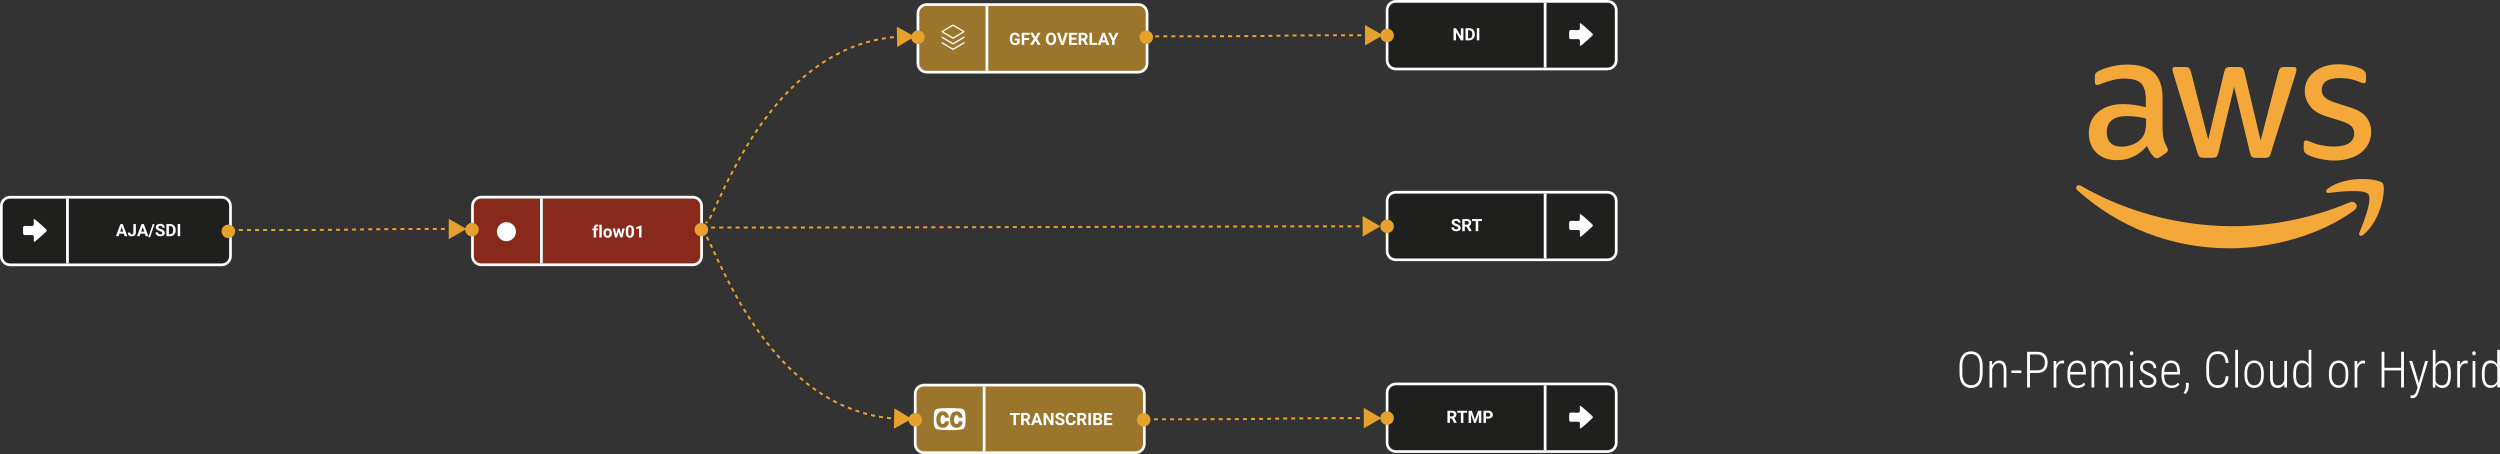 <?xml version="1.0" encoding="UTF-8"?>
<svg xmlns="http://www.w3.org/2000/svg" id="Layer_2" viewBox="0 0 498.64 90.56">
  <rect x="0" y="0" width="498.64" height="90.56" fill="#333333" stroke="none"/>
  <defs>
    <style>.cls-1,.cls-2{fill:#fff;}.cls-1,.cls-3{fill-rule:evenodd;}.cls-4,.cls-3{fill:#f4a839;}.cls-5{fill:#872a1c;}.cls-6{fill:#e5a12c;}.cls-7{fill:#1f1f1e;}.cls-8{fill:#9c752c;}.cls-9{fill:#fbfeff;}</style>
  </defs>
  <g id="Layer_1-2">
    <rect class="cls-5" x="94.23" y="39.33" width="45.7" height="13.48" rx="1.74" ry="1.74"></rect>
    <path class="cls-2" d="M138.2,53.08h-42.22c-1.11,0-2.01-.9-2.01-2.01v-10c0-1.11.9-2.01,2.01-2.01h42.22c1.11,0,2.01.9,2.01,2.01v10c0,1.11-.9,2.01-2.01,2.01ZM95.97,39.6c-.81,0-1.47.66-1.47,1.47v10c0,.81.66,1.47,1.47,1.47h42.22c.81,0,1.47-.66,1.47-1.47v-10c0-.81-.66-1.47-1.47-1.47h-42.22Z"></path>
    <rect class="cls-2" x="107.71" y="39.6" width=".55" height="12.94"></rect>
    <path class="cls-2" d="M118.42,47.38v-1.45h-.27v-.35h.27v-.15c0-.2.06-.36.17-.47.12-.11.28-.17.49-.17.07,0,.15.01.24.03v.37s-.09-.01-.15-.01c-.18,0-.27.08-.27.25v.14h.36v.35h-.36v1.45h-.48Z"></path>
    <path class="cls-2" d="M120.02,47.38h-.48v-2.56h.48v2.56Z"></path>
    <path class="cls-2" d="M120.34,46.46c0-.18.03-.34.1-.48.07-.14.17-.25.3-.32.13-.08.28-.11.45-.11.24,0,.44.07.6.22.15.15.24.35.26.61v.12c0,.28-.07.5-.23.67-.15.17-.36.25-.62.25s-.47-.08-.62-.25-.23-.39-.23-.68v-.02ZM120.82,46.5c0,.17.03.3.1.39.06.09.16.14.28.14s.21-.04.27-.13c.07-.09.1-.23.1-.43,0-.17-.03-.3-.1-.39-.07-.09-.16-.14-.28-.14s-.21.05-.27.14c-.06.09-.1.23-.1.43Z"></path>
    <path class="cls-2" d="M123.91,46.72l.24-1.15h.46l-.46,1.8h-.4l-.34-1.13-.34,1.13h-.4l-.46-1.8h.46l.23,1.15.33-1.15h.35l.33,1.15Z"></path>
    <path class="cls-2" d="M126.46,46.38c0,.34-.07.59-.21.77-.14.18-.34.27-.61.27s-.47-.09-.61-.26c-.14-.17-.21-.42-.21-.75v-.45c0-.34.07-.6.21-.77.14-.18.34-.26.61-.26s.47.09.61.26c.14.17.21.42.21.75v.45ZM125.98,45.89c0-.2-.03-.35-.08-.44-.05-.09-.14-.14-.26-.14s-.2.04-.25.13c-.05.09-.08.22-.09.41v.59c0,.2.03.34.08.44.05.1.14.14.26.14s.2-.05.25-.14c.05-.09.08-.23.08-.42v-.58Z"></path>
    <path class="cls-2" d="M127.95,47.38h-.48v-1.85l-.57.18v-.39l1-.36h.05v2.43Z"></path>
    <circle class="cls-6" cx="139.89" cy="45.8" r="1.35"></circle>
    <circle class="cls-2" cx="101.01" cy="46.21" r="1.9"></circle>
    <circle class="cls-6" cx="94.14" cy="45.8" r="1.35"></circle>
    <rect class="cls-8" x="183.09" y=".91" width="45.7" height="13.48" rx="1.74" ry="1.74"></rect>
    <path class="cls-2" d="M227.05,14.66h-42.22c-1.11,0-2.01-.9-2.01-2.01V2.65c0-1.11.9-2.01,2.01-2.01h42.22c1.11,0,2.01.9,2.01,2.01v10c0,1.11-.9,2.01-2.01,2.01ZM184.83,1.18c-.81,0-1.47.66-1.47,1.47v10c0,.81.66,1.47,1.47,1.47h42.22c.81,0,1.47-.66,1.47-1.47V2.65c0-.81-.66-1.47-1.47-1.47h-42.22Z"></path>
    <rect class="cls-2" x="196.57" y="1.18" width=".55" height="12.94"></rect>
    <path class="cls-2" d="M203.39,8.65c-.09.11-.22.19-.38.25-.16.06-.35.09-.55.09-.21,0-.39-.05-.55-.14-.16-.09-.28-.22-.37-.4-.09-.17-.13-.38-.13-.61v-.16c0-.24.04-.45.12-.63.08-.18.2-.31.35-.41.15-.09.33-.14.54-.14.29,0,.51.07.67.21.16.14.26.34.29.6h-.49c-.02-.14-.07-.24-.15-.3-.08-.06-.18-.1-.31-.1-.17,0-.3.06-.39.19-.09.13-.13.32-.13.57v.15c0,.25.05.45.14.58s.24.19.42.19.32-.04.4-.12v-.42h-.45v-.37h.95v.97Z"></path>
    <path class="cls-2" d="M205.25,7.97h-.96v.99h-.5v-2.42h1.58v.4h-1.08v.63h.96v.4Z"></path>
    <path class="cls-2" d="M206.53,7.37l.45-.84h.57l-.71,1.2.72,1.22h-.58l-.47-.85-.47.85h-.58l.72-1.22-.71-1.2h.57l.45.84Z"></path>
    <path class="cls-2" d="M210.67,7.8c0,.24-.04.45-.13.63-.08.18-.21.32-.36.42-.16.1-.34.15-.54.15s-.38-.05-.54-.14c-.16-.1-.28-.23-.37-.41-.09-.18-.13-.39-.13-.62v-.12c0-.24.04-.45.13-.63.09-.18.21-.32.36-.42.16-.1.34-.15.54-.15s.38.05.54.15c.16.1.28.24.36.42.09.18.13.39.13.63v.11ZM210.16,7.69c0-.25-.05-.45-.14-.58-.09-.13-.22-.2-.39-.2s-.3.07-.39.2c-.09.13-.14.32-.14.57v.12c0,.25.05.44.14.58.09.14.22.2.39.2s.3-.07.39-.2.14-.32.14-.58v-.12Z"></path>
    <path class="cls-2" d="M211.89,8.36l.55-1.82h.56l-.84,2.42h-.52l-.84-2.42h.55l.55,1.82Z"></path>
    <path class="cls-2" d="M214.68,7.91h-.96v.65h1.13v.4h-1.62v-2.42h1.62v.4h-1.12v.58h.96v.39Z"></path>
    <path class="cls-2" d="M216.04,8.07h-.4v.89h-.5v-2.42h.9c.29,0,.51.06.66.19.16.13.23.31.23.54,0,.17-.04.3-.11.41-.07.11-.18.2-.33.26l.52.99v.02h-.54l-.45-.89ZM215.64,7.66h.4c.13,0,.22-.03.29-.1.07-.06.1-.15.1-.26s-.03-.2-.1-.27c-.06-.07-.16-.1-.3-.1h-.4v.73Z"></path>
    <path class="cls-2" d="M217.81,8.55h1.06v.4h-1.56v-2.42h.5v2.02Z"></path>
    <path class="cls-2" d="M220.56,8.46h-.88l-.17.5h-.53l.9-2.42h.46l.91,2.42h-.53l-.17-.5ZM219.82,8.05h.61l-.3-.91-.3.91Z"></path>
    <path class="cls-2" d="M222.07,7.62l.5-1.09h.55l-.8,1.54v.88h-.51v-.88l-.8-1.54h.55l.5,1.09Z"></path>
    <path class="cls-9" d="M190.53,5.12c.24.14.48.29.72.43.12.07.24.14.35.21.25.15.5.31.75.46.06.07.05.15-.02.21-.09.07-.32.19-.43.25-.31.19-.63.39-.94.57-.17.1-.34.2-.51.3-.06.03-.29.18-.33.19-.06.01-.14-.03-.2-.06-.16-.09-.33-.21-.49-.3-.18-.1-.35-.21-.53-.32s-.36-.21-.54-.32c-.15-.09-.39-.21-.51-.3-.08-.06-.1-.17-.02-.24.07-.06.32-.2.42-.25.12-.08.26-.15.38-.22.26-.16.52-.32.78-.48.12-.07.26-.15.38-.22.07-.04.24-.15.31-.14.05,0,.35.2.42.24ZM189.84,5.31c-.12.07-.25.15-.37.22-.24.14-.48.27-.72.41-.17.1-.42.22-.56.34-.01.01-.03.01-.03.04.18.11.36.22.54.32.02.01.04.01.05.02.24.14.48.29.72.43.12.07.24.15.37.22.08.04.15.11.23.14.04,0,.15-.09.2-.11.28-.16.56-.35.83-.51,0,0,.03,0,.05,0,.28-.17.57-.33.85-.51,0-.02-.01-.03-.03-.04-.24-.18-.6-.35-.87-.51s-.55-.33-.83-.49c-.04-.03-.16-.12-.2-.11-.08.03-.16.1-.23.14Z"></path>
    <path class="cls-9" d="M188.38,8.67c.17.1.34.2.51.3s.34.22.51.32c.15.09.3.17.45.25.08.04.15.11.23.14.04,0,.15-.09.2-.11.26-.15.51-.31.77-.46.32-.19.64-.39.96-.57.04-.02.22-.12.25-.13.06,0,.09.03.13.06,0,.07.02.12-.05.18-.07.06-.32.2-.42.25-.29.18-.59.35-.88.53-.26.15-.54.34-.8.48-.15.08-.17.08-.32,0-.13-.07-.27-.16-.4-.24-.29-.17-.57-.35-.86-.53-.14-.09-.29-.17-.43-.25s-.27-.18-.42-.24c0-.04-.05-.07-.04-.13,0-.03.06-.1.09-.11.03,0,.07,0,.1.02.1.04.3.17.41.24Z"></path>
    <path class="cls-9" d="M188.34,7.53c.17.1.35.21.53.32s.35.21.53.32.34.21.51.3c.04.02.13.11.18.11.13-.07.25-.15.38-.22.18-.1.35-.21.53-.32.31-.18.62-.38.93-.56.09-.05.32-.22.42-.16.06.04.05.11.05.18-.12.1-.26.16-.39.24-.01,0-.02.03-.03.03-.32.19-.64.39-.96.57-.24.14-.51.31-.75.45-.04.02-.15.08-.18.08-.04,0-.17-.09-.22-.11-.15-.08-.31-.17-.45-.25-.17-.1-.34-.22-.51-.32s-.35-.21-.53-.32c-.16-.1-.37-.2-.51-.3-.07-.05-.12-.1-.07-.19,0,0,.05-.06.05-.07.1-.03.34.15.43.2.02.01.05.02.06.02Z"></path>
    <circle class="cls-6" cx="183.09" cy="7.44" r="1.35"></circle>
    <circle class="cls-6" cx="228.63" cy="7.44" r="1.35"></circle>
    <rect class="cls-8" x="182.54" y="76.81" width="45.7" height="13.48" rx="1.74" ry="1.74"></rect>
    <path class="cls-2" d="M226.5,90.56h-42.22c-1.11,0-2.01-.9-2.01-2.01v-10c0-1.11.9-2.01,2.01-2.01h42.22c1.11,0,2.01.9,2.01,2.01v10c0,1.11-.9,2.01-2.01,2.01ZM184.28,77.08c-.81,0-1.47.66-1.47,1.47v10c0,.81.66,1.47,1.47,1.47h42.22c.81,0,1.47-.66,1.47-1.47v-10c0-.81-.66-1.47-1.47-1.47h-42.22Z"></path>
    <rect class="cls-2" x="196.01" y="77.08" width=".55" height="12.94"></rect>
    <path class="cls-2" d="M203.39,82.77h-.74v2.02h-.5v-2.02h-.73v-.4h1.97v.4Z"></path>
    <path class="cls-2" d="M204.57,83.9h-.4v.89h-.5v-2.42h.9c.29,0,.51.06.66.19.16.13.23.31.23.54,0,.17-.04.3-.11.41-.07.11-.18.2-.33.26l.52.99v.02h-.54l-.45-.89ZM204.18,83.5h.4c.13,0,.22-.03.29-.1.07-.06.1-.15.1-.26s-.03-.2-.1-.27c-.06-.07-.16-.1-.3-.1h-.4v.73Z"></path>
    <path class="cls-2" d="M207.22,84.29h-.88l-.17.5h-.53l.9-2.42h.46l.91,2.42h-.53l-.17-.5ZM206.48,83.88h.61l-.3-.91-.3.91Z"></path>
    <path class="cls-2" d="M210.12,84.79h-.5l-.97-1.59v1.59h-.5v-2.42h.5l.97,1.6v-1.6h.5v2.42Z"></path>
    <path class="cls-2" d="M211.81,84.15c0-.09-.03-.17-.1-.22-.07-.05-.19-.1-.36-.16-.17-.06-.31-.11-.41-.17-.28-.15-.41-.35-.41-.6,0-.13.04-.25.11-.35.07-.1.18-.18.32-.24.14-.06.29-.09.47-.09s.33.03.46.09c.14.06.24.15.32.27.07.11.11.24.11.39h-.5c0-.11-.03-.2-.1-.26-.07-.06-.17-.09-.29-.09s-.22.03-.28.08c-.07.05-.1.12-.1.2,0,.08.04.14.12.2.08.05.2.1.35.15.28.09.49.19.62.32s.19.28.19.47c0,.21-.08.37-.24.49-.16.12-.37.18-.64.18-.19,0-.36-.03-.51-.1-.15-.07-.27-.16-.35-.28-.08-.12-.12-.26-.12-.41h.5c0,.27.16.4.48.4.12,0,.21-.02.28-.07.07-.05.1-.12.1-.2Z"></path>
    <path class="cls-2" d="M214.55,83.98c-.02.26-.12.47-.29.62-.17.15-.4.22-.69.22-.31,0-.56-.1-.73-.31-.18-.21-.27-.5-.27-.86v-.15c0-.23.04-.44.12-.62.08-.18.2-.31.35-.41.15-.09.33-.14.53-.14.28,0,.5.07.68.22.17.15.27.36.3.63h-.5c-.01-.16-.06-.27-.13-.34-.07-.07-.19-.11-.34-.11-.17,0-.29.06-.37.18-.08.12-.13.3-.13.56v.18c0,.26.04.45.12.57.08.12.2.18.38.18.15,0,.27-.04.35-.11.08-.07.12-.18.13-.33h.5Z"></path>
    <path class="cls-2" d="M215.78,83.9h-.4v.89h-.5v-2.42h.9c.29,0,.51.06.66.19.16.13.23.31.23.54,0,.17-.04.3-.11.41-.07.11-.18.2-.33.26l.52.99v.02h-.54l-.45-.89ZM215.38,83.5h.4c.13,0,.22-.03.29-.1.07-.06.1-.15.1-.26s-.03-.2-.1-.27c-.06-.07-.16-.1-.3-.1h-.4v.73Z"></path>
    <path class="cls-2" d="M217.59,84.79h-.5v-2.42h.5v2.42Z"></path>
    <path class="cls-2" d="M218.05,84.79v-2.42h.85c.29,0,.52.06.67.17.15.11.23.28.23.5,0,.12-.03.22-.09.31-.06.09-.15.16-.25.2.12.03.22.09.29.19.07.09.11.21.11.35,0,.23-.07.41-.22.53-.15.12-.36.18-.64.18h-.94ZM218.55,83.38h.37c.25,0,.38-.1.38-.3,0-.11-.03-.19-.1-.24-.06-.05-.16-.07-.3-.07h-.35v.61ZM218.55,83.73v.65h.43c.12,0,.21-.03.28-.08.07-.06.1-.13.1-.23,0-.22-.11-.33-.34-.34h-.46Z"></path>
    <path class="cls-2" d="M221.68,83.74h-.96v.65h1.13v.4h-1.62v-2.42h1.62v.4h-1.12v.58h.96v.39Z"></path>
    <path class="cls-1" d="M192.29,81.8c-.04-.07-.13-.11-.19-.16-.24-.18-1.36-.24-2.66-.24s-2.48.06-2.71.24c-.07.05-.16.09-.2.16-.24.32-.27.76-.29,1.79.01,1.03.05,1.47.29,1.79.05.07.13.11.2.16.23.18,1.41.24,2.71.25,1.3,0,2.43-.07,2.66-.25.07-.05.15-.08.19-.16.24-.32.28-.76.29-1.79,0-1.03-.05-1.47-.29-1.79ZM188.08,85.33c-.83,0-1.33-.63-1.33-1.65s.55-1.64,1.25-1.64c.76,0,1.19.47,1.26,1.28h-.78c-.02-.33-.19-.51-.44-.51-.29,0-.46.31-.46.91,0,.44.08.85.49.85.26,0,.39-.23.42-.53h.79c-.07.81-.53,1.29-1.19,1.29ZM190.81,85.33c-.83,0-1.33-.63-1.33-1.65s.55-1.64,1.25-1.64c.76,0,1.19.47,1.26,1.28h-.78c-.02-.33-.19-.51-.44-.51-.29,0-.46.31-.46.91,0,.44.08.85.49.85.26,0,.39-.23.42-.53h.79c-.07.81-.53,1.29-1.19,1.29Z"></path>
    <circle class="cls-6" cx="182.57" cy="83.73" r="1.35"></circle>
    <circle class="cls-6" cx="228.12" cy="83.73" r="1.35"></circle>
    <rect class="cls-7" x="276.67" y=".27" width="45.7" height="13.48" rx="1.74" ry="1.74"></rect>
    <path class="cls-2" d="M320.63,14.03h-42.22c-1.11,0-2.01-.9-2.01-2.01V2.01c0-1.11.9-2.01,2.01-2.01h42.22c1.11,0,2.01.9,2.01,2.01v10c0,1.11-.9,2.01-2.01,2.01ZM278.4.55c-.81,0-1.47.66-1.47,1.47v10c0,.81.66,1.47,1.47,1.47h42.22c.81,0,1.47-.66,1.47-1.47V2.01c0-.81-.66-1.47-1.47-1.47h-42.22Z"></path>
    <rect class="cls-2" x="307.91" y=".54" width=".55" height="12.94"></rect>
    <path class="cls-2" d="M291.88,8.04h-.5l-.97-1.59v1.59h-.5v-2.42h.5l.97,1.6v-1.6h.5v2.42Z"></path>
    <path class="cls-2" d="M292.31,8.04v-2.42h.75c.21,0,.4.05.57.14.17.1.3.23.39.41.09.18.14.38.14.6v.11c0,.23-.05.43-.14.6-.09.18-.22.31-.39.41-.17.1-.36.15-.57.15h-.75ZM292.81,6.02v1.62h.24c.2,0,.34-.06.45-.19.1-.13.16-.31.16-.55v-.13c0-.25-.05-.43-.15-.56-.1-.13-.25-.19-.45-.19h-.25Z"></path>
    <path class="cls-2" d="M295.06,8.04h-.5v-2.42h.5v2.42Z"></path>
    <path class="cls-2" d="M315.12,4.68c.04-.17.35.12.42.17.63.54,1.33,1.14,1.93,1.71.32.3.32.38,0,.68-.6.57-1.3,1.17-1.93,1.71-.11.09-.3.3-.42.17v-1.05c0-.08-.17-.26-.26-.26h-1.63c-.15-.06-.23-.14-.24-.29-.03-.32-.03-.95,0-1.27.02-.16.14-.25.29-.26.48-.05,1.11.07,1.57,0,.1-.01.26-.17.26-.26v-1.05Z"></path>
    <circle class="cls-6" cx="276.67" cy="7.07" r="1.35"></circle>
    <rect class="cls-7" x="276.67" y="76.58" width="45.7" height="13.48" rx="1.74" ry="1.74"></rect>
    <path class="cls-2" d="M320.63,90.33h-42.22c-1.11,0-2.01-.9-2.01-2.01v-10c0-1.11.9-2.01,2.01-2.01h42.22c1.11,0,2.01.9,2.01,2.01v10c0,1.11-.9,2.01-2.01,2.01ZM278.4,76.85c-.81,0-1.47.66-1.47,1.47v10c0,.81.66,1.47,1.47,1.47h42.22c.81,0,1.47-.66,1.47-1.47v-10c0-.81-.66-1.47-1.47-1.47h-42.22Z"></path>
    <rect class="cls-2" x="307.91" y="76.85" width=".55" height="12.94"></rect>
    <path class="cls-2" d="M289.6,83.46h-.4v.89h-.5v-2.42h.9c.29,0,.51.06.66.19.16.13.23.31.23.54,0,.17-.04.3-.11.41-.07.11-.18.2-.33.26l.52.99v.02h-.54l-.45-.89ZM289.2,83.05h.4c.13,0,.22-.03.29-.1.07-.06.1-.15.1-.26s-.03-.2-.1-.27c-.06-.07-.16-.1-.3-.1h-.4v.73Z"></path>
    <path class="cls-2" d="M292.62,82.33h-.74v2.02h-.5v-2.02h-.73v-.4h1.97v.4Z"></path>
    <path class="cls-2" d="M293.56,81.92l.62,1.76.62-1.76h.66v2.42h-.5v-.66l.05-1.14-.65,1.81h-.34l-.65-1.8.05,1.14v.66h-.5v-2.42h.65Z"></path>
    <path class="cls-2" d="M296.39,83.49v.85h-.5v-2.42h.95c.18,0,.34.03.48.1.14.07.24.16.32.28.07.12.11.26.11.42,0,.24-.08.42-.24.56-.16.14-.39.21-.67.21h-.44ZM296.39,83.09h.45c.13,0,.23-.03.3-.09.07-.06.1-.15.1-.27s-.03-.21-.1-.29-.17-.11-.29-.11h-.46v.76Z"></path>
    <path class="cls-2" d="M315.12,80.99c.04-.17.35.12.42.17.63.54,1.33,1.14,1.93,1.71.32.3.32.38,0,.68-.6.57-1.3,1.17-1.93,1.71-.11.09-.3.3-.42.17v-1.05c0-.08-.17-.26-.26-.26h-1.63c-.15-.06-.23-.14-.24-.29-.03-.32-.03-.95,0-1.27.02-.16.14-.25.29-.26.48-.05,1.11.07,1.57,0,.1-.01.26-.17.26-.26v-1.05Z"></path>
    <circle class="cls-6" cx="276.67" cy="83.38" r="1.35"></circle>
    <rect class="cls-7" x="276.67" y="38.34" width="45.7" height="13.48" rx="1.74" ry="1.74"></rect>
    <path class="cls-2" d="M320.63,52.09h-42.22c-1.11,0-2.01-.9-2.01-2.01v-10c0-1.11.9-2.01,2.01-2.01h42.22c1.11,0,2.01.9,2.01,2.01v10c0,1.11-.9,2.01-2.01,2.01ZM278.4,38.61c-.81,0-1.47.66-1.47,1.47v10c0,.81.66,1.47,1.47,1.47h42.22c.81,0,1.47-.66,1.47-1.47v-10c0-.81-.66-1.47-1.47-1.47h-42.22Z"></path>
    <rect class="cls-2" x="307.91" y="38.61" width=".55" height="12.94"></rect>
    <path class="cls-2" d="M290.82,45.47c0-.09-.03-.17-.1-.22-.07-.05-.19-.1-.36-.16-.17-.06-.31-.11-.41-.17-.28-.15-.41-.35-.41-.6,0-.13.04-.25.11-.35.07-.1.18-.18.32-.24.14-.06.29-.09.47-.09s.33.03.46.09c.14.06.24.15.32.27.07.11.11.24.11.39h-.5c0-.11-.03-.2-.1-.26s-.17-.09-.29-.09-.22.03-.28.08c-.07.05-.1.12-.1.2,0,.08.04.14.12.2.08.05.2.1.35.15.28.09.49.19.62.32s.19.28.19.47c0,.21-.08.37-.24.49-.16.12-.37.18-.64.18-.19,0-.36-.03-.51-.1-.15-.07-.27-.16-.35-.28-.08-.12-.12-.26-.12-.41h.5c0,.27.16.4.48.4.12,0,.21-.02.28-.07.07-.05.1-.12.1-.2Z"></path>
    <path class="cls-2" d="M292.56,45.22h-.4v.89h-.5v-2.42h.9c.29,0,.51.06.66.19.16.13.23.31.23.54,0,.17-.04.3-.11.41-.07.11-.18.2-.33.26l.52.99v.02h-.54l-.45-.89ZM292.16,44.81h.4c.13,0,.22-.03.29-.1.07-.06.1-.15.1-.26s-.03-.2-.1-.27c-.06-.07-.16-.1-.3-.1h-.4v.73Z"></path>
    <path class="cls-2" d="M295.58,44.09h-.74v2.02h-.5v-2.02h-.73v-.4h1.97v.4Z"></path>
    <path class="cls-2" d="M315.12,42.75c.04-.17.35.12.42.17.63.54,1.33,1.14,1.93,1.71.32.3.32.38,0,.68-.6.57-1.3,1.17-1.93,1.71-.11.09-.3.3-.42.17v-1.05c0-.08-.17-.26-.26-.26h-1.63c-.15-.06-.23-.14-.24-.29-.03-.32-.03-.95,0-1.27.02-.16.14-.25.29-.26.48-.05,1.11.07,1.57,0,.1-.01.26-.17.26-.26v-1.05Z"></path>
    <circle class="cls-6" cx="276.67" cy="45.14" r="1.35"></circle>
    <path class="cls-6" d="M140.37,46.71s-.05-.04-.05-.04c.01,0,.03,0,.04,0l-.35-.14c.06-.15.15-.24.27-.26.12-.03.25.02.38.15l-.29.29Z"></path>
    <path class="cls-6" d="M177.69,83.63c-.27-.03-.54-.06-.81-.09l.05-.41c.26.03.53.06.8.09l-.04.41ZM176.08,83.43c-.27-.04-.54-.08-.8-.13l.07-.4c.26.05.53.09.79.13l-.06.4ZM174.47,83.15c-.26-.05-.53-.11-.79-.17l.09-.4c.26.06.52.12.78.17l-.08.4ZM172.89,82.78c-.26-.07-.52-.14-.78-.22l.11-.39c.26.07.52.15.77.21l-.1.4ZM171.33,82.33c-.26-.08-.52-.17-.77-.26l.13-.39c.25.09.51.17.76.25l-.12.39ZM169.79,81.79c-.25-.1-.51-.2-.76-.3l.16-.38c.25.1.5.2.75.29l-.15.38ZM168.29,81.18c-.25-.11-.5-.22-.74-.34l.17-.37c.24.11.49.23.73.33l-.16.37ZM166.81,80.48c-.24-.12-.48-.25-.72-.37l.19-.36c.24.13.48.25.71.37l-.18.37ZM165.38,79.72c-.23-.13-.47-.27-.7-.41l.21-.35c.23.14.46.27.69.4l-.2.36ZM163.98,78.88c-.23-.14-.46-.29-.68-.44l.23-.34c.22.15.45.29.67.44l-.22.35ZM162.63,77.99c-.22-.15-.44-.31-.66-.47l.24-.33c.22.16.44.31.66.47l-.23.34ZM161.31,77.03c-.21-.16-.43-.33-.64-.5l.25-.32c.21.17.42.33.63.49l-.25.33ZM160.05,76.02c-.21-.17-.41-.35-.62-.52l.27-.31c.2.17.41.35.61.52l-.26.32ZM158.82,74.97c-.2-.18-.4-.36-.6-.55l.28-.3c.2.18.4.36.59.54l-.27.3ZM157.63,73.87c-.19-.18-.39-.37-.58-.57l.29-.29c.19.19.38.38.57.56l-.28.29ZM156.48,72.72c-.19-.19-.37-.39-.56-.59l.3-.28c.18.2.37.39.56.58l-.29.28ZM155.37,71.54c-.18-.2-.36-.4-.54-.61l.31-.27c.18.2.36.4.54.6l-.3.27ZM154.3,70.32c-.17-.2-.35-.41-.52-.62l.32-.26c.17.21.35.41.52.62l-.31.27ZM153.27,69.07c-.17-.21-.34-.42-.5-.64l.32-.25c.16.21.33.42.5.63l-.32.26ZM152.27,67.79c-.16-.21-.33-.43-.49-.65l.33-.24c.16.22.32.43.48.64l-.33.25ZM151.3,66.48c-.16-.22-.31-.44-.47-.66l.33-.24c.16.22.31.44.47.66l-.33.24ZM150.37,65.16c-.15-.22-.31-.45-.45-.67l.34-.23c.15.22.3.45.45.67l-.34.23ZM149.47,63.81c-.15-.23-.29-.46-.44-.68l.35-.22c.14.23.29.45.44.68l-.34.22ZM148.6,62.44c-.14-.23-.28-.46-.42-.69l.35-.21c.14.23.28.46.42.69l-.35.22ZM147.75,61.05c-.14-.23-.28-.47-.41-.7l.35-.21c.13.23.27.46.41.7l-.35.21ZM146.94,59.65c-.13-.24-.27-.47-.4-.71l.36-.2c.13.23.26.47.4.7l-.36.2ZM146.15,58.23c-.13-.24-.26-.48-.39-.71l.36-.19c.13.23.25.47.38.71l-.36.2ZM145.39,56.8c-.13-.24-.25-.48-.37-.72l.36-.19c.12.24.25.48.37.72l-.36.19ZM144.65,55.36c-.12-.24-.24-.49-.36-.73l.37-.18c.12.24.24.48.36.72l-.37.18ZM143.92,53.9c-.12-.25-.24-.49-.35-.73l.37-.18c.11.24.23.48.35.73l-.37.18ZM143.22,52.44c-.12-.25-.23-.49-.35-.73l.37-.17c.11.24.23.48.35.73l-.37.18ZM142.53,50.98c-.12-.25-.23-.5-.34-.73l.37-.18h0c.11.24.22.48.34.73l-.37.17ZM141.85,49.51c-.12-.26-.24-.5-.34-.73l.37-.18c.11.23.22.48.35.74l-.37.17ZM141.15,48.05c-.14-.29-.26-.52-.37-.71l.36-.2c.11.2.23.43.38.73l-.37.18Z"></path>
    <path class="cls-6" d="M178.91,83.72c-.14,0-.27-.02-.41-.03l.03-.41c.13,0,.27.02.41.03l-.02.41Z"></path>
    <polygon class="cls-6" points="178.29 85.52 181.86 83.54 178.37 81.44 178.29 85.52"></polygon>
    <path class="cls-6" d="M140.93,44.57s-.04,0-.07,0c-.12-.03-.21-.11-.27-.26l.35-.14s-.03,0-.04,0c0,0,.02,0,.05-.04l.29.29c-.1.1-.21.15-.31.15Z"></path>
    <path class="cls-6" d="M141.72,43.7l-.36-.2c.11-.19.23-.42.37-.71l.37.18c-.15.29-.27.53-.38.73ZM142.46,42.24l-.37-.18c.11-.23.22-.47.34-.73l.37.17c-.12.26-.24.51-.35.74ZM143.14,40.76l-.19-.08-.18-.09c.11-.23.22-.48.34-.73l.37.17c-.12.25-.23.5-.34.73ZM143.83,39.3l-.37-.17c.11-.24.23-.48.35-.73l.37.18c-.12.25-.23.49-.35.73ZM144.52,37.84l-.37-.18c.11-.24.23-.48.35-.73l.37.18c-.12.25-.24.49-.35.73ZM145.23,36.38l-.37-.18c.12-.24.24-.48.36-.73l.37.18c-.12.24-.24.49-.36.72ZM145.96,34.94l-.36-.19c.12-.24.25-.48.37-.72l.36.19c-.13.24-.25.48-.37.72ZM146.71,33.51l-.36-.19c.13-.24.25-.47.39-.71l.36.2c-.13.24-.26.48-.38.71ZM147.48,32.09l-.36-.2c.13-.23.26-.47.4-.71l.36.2c-.13.24-.27.47-.4.7ZM148.28,30.69l-.35-.21c.13-.23.27-.47.41-.7l.35.21c-.14.23-.27.47-.41.7ZM149.1,29.3l-.35-.21c.14-.23.28-.46.42-.69l.35.22c-.14.23-.28.46-.42.69ZM149.95,27.93l-.35-.22c.14-.23.29-.45.44-.68l.34.22c-.15.23-.29.45-.44.68ZM150.83,26.58l-.34-.23c.15-.22.3-.45.45-.67l.34.23c-.15.22-.3.45-.45.67ZM151.74,25.25l-.33-.24c.16-.22.31-.44.47-.66l.33.24c-.15.22-.31.44-.47.66ZM152.69,23.94l-.33-.24c.16-.22.32-.44.49-.65l.33.25c-.16.21-.32.43-.48.64ZM153.66,22.66l-.32-.25c.17-.21.34-.43.5-.64l.32.26c-.17.21-.34.42-.5.63ZM154.67,21.4l-.32-.26c.17-.21.35-.42.52-.62l.31.27c-.17.2-.35.41-.52.62ZM155.72,20.17l-.31-.27c.18-.2.36-.41.54-.61l.3.27c-.18.2-.36.4-.54.6ZM156.8,18.98l-.3-.28c.19-.2.37-.4.56-.59l.29.28c-.18.19-.37.39-.56.58ZM157.92,17.83l-.29-.29c.19-.19.38-.38.58-.57l.28.29c-.19.18-.38.37-.57.56ZM159.08,16.71l-.28-.3c.2-.18.4-.37.6-.55l.27.3c-.2.18-.4.36-.59.54ZM160.27,15.64l-.27-.31c.2-.18.41-.35.62-.52l.26.32c-.2.17-.41.34-.61.52ZM161.51,14.62l-.25-.32c.21-.17.43-.34.64-.5l.25.33c-.21.16-.42.33-.63.49ZM162.79,13.65l-.24-.33c.22-.16.44-.32.66-.47l.23.34c-.22.15-.44.31-.66.47ZM164.11,12.73l-.23-.34c.23-.15.46-.3.68-.44l.22.35c-.22.14-.45.29-.67.44ZM165.47,11.88l-.21-.35c.23-.14.47-.28.7-.41l.2.36c-.23.13-.47.27-.69.4ZM166.86,11.09l-.19-.36c.24-.13.48-.25.72-.37l.18.37c-.24.12-.48.24-.71.37ZM168.3,10.37l-.17-.37c.24-.12.49-.23.74-.34l.16.37c-.24.11-.49.22-.73.33ZM169.77,9.72l-.16-.38c.25-.1.5-.2.76-.3l.15.38c-.25.09-.5.19-.75.29ZM171.27,9.15l-.13-.39c.26-.09.52-.18.77-.26l.12.39c-.25.08-.51.17-.76.25ZM172.8,8.66l-.11-.39c.26-.08.52-.15.78-.22l.1.4c-.26.07-.52.14-.77.21ZM174.35,8.26l-.09-.4c.26-.06.53-.12.79-.17l.08.4c-.26.05-.52.11-.78.17ZM175.92,7.94l-.07-.4c.26-.05.54-.09.8-.13l.06.4c-.26.04-.53.08-.79.13ZM177.51,7.7l-.05-.41c.27-.03.54-.06.81-.09l.04.41c-.27.03-.53.05-.8.09Z"></path>
    <path class="cls-6" d="M179.11,7.55l-.03-.41c.14,0,.27-.02.41-.03l.02.41c-.14,0-.27.02-.41.03Z"></path>
    <polygon class="cls-6" points="178.95 9.39 182.44 7.29 178.87 5.32 178.95 9.39"></polygon>
    <rect class="cls-6" x="140.61" y="45.19" width=".41" height=".41"></rect>
    <path class="cls-6" d="M141.83,45.6v-.41s.81,0,.81,0v.41s-.81,0-.81,0ZM143.46,45.6v-.41s.81,0,.81,0v.41s-.81,0-.81,0ZM145.09,45.6v-.41s.81,0,.81,0v.41s-.81,0-.81,0ZM146.71,45.6v-.41s.81,0,.81,0v.41s-.81,0-.81,0ZM148.34,45.6v-.41s.81,0,.81,0v.41s-.81,0-.81,0ZM149.97,45.6v-.41s.81,0,.81,0v.41s-.81,0-.81,0ZM151.59,45.6v-.41s.81,0,.81,0v.41s-.81,0-.81,0ZM153.22,45.59v-.41s.81,0,.81,0v.41s-.81,0-.81,0ZM154.85,45.59v-.41s.81,0,.81,0v.41s-.81,0-.81,0ZM156.48,45.59v-.41s.81,0,.81,0v.41s-.81,0-.81,0ZM158.1,45.59v-.41s.81,0,.81,0v.41s-.81,0-.81,0ZM159.73,45.59v-.41s.81,0,.81,0v.41s-.81,0-.81,0ZM161.37,45.58h0v-.41s.81,0,.81,0v.41s-.8,0-.8,0ZM162.98,45.58v-.41s.81,0,.81,0v.41s-.81,0-.81,0ZM164.61,45.58v-.41s.81,0,.81,0v.41s-.81,0-.81,0ZM166.24,45.58v-.41s.81,0,.81,0v.41s-.81,0-.81,0ZM167.87,45.57v-.41s.81,0,.81,0v.41s-.81,0-.81,0ZM169.49,45.57v-.41s.81,0,.81,0v.41s-.81,0-.81,0ZM171.12,45.57v-.41s.81,0,.81,0v.41s-.81,0-.81,0ZM172.75,45.56v-.41s.81,0,.81,0v.41s-.81,0-.81,0ZM174.37,45.56v-.41s.81,0,.81,0v.41s-.81,0-.81,0ZM176,45.56v-.41s.81,0,.81,0v.41s-.81,0-.81,0ZM177.63,45.55v-.41s.81,0,.81,0v.41s-.81,0-.81,0ZM179.26,45.55v-.41s.81,0,.81,0v.41s-.81,0-.81,0ZM180.88,45.55v-.41s.81,0,.81,0v.41s-.81,0-.81,0ZM182.52,45.54v-.41s.81,0,.81,0v.41s-.81,0-.81,0ZM184.14,45.54v-.41s.81,0,.81,0v.41s-.81,0-.81,0ZM185.76,45.54v-.41s.81,0,.81,0v.41s-.81,0-.81,0ZM187.38,45.53v-.41s.81,0,.81,0v.41s-.81,0-.81,0ZM189.01,45.53v-.41s.81,0,.81,0v.41s-.81,0-.81,0ZM190.63,45.52v-.41s.81,0,.81,0v.41s-.81,0-.81,0ZM192.25,45.52v-.41s.81,0,.81,0v.41s-.81,0-.81,0ZM193.88,45.52v-.41s.81,0,.81,0v.41s-.81,0-.81,0ZM195.5,45.51v-.41s.81,0,.81,0v.41s-.81,0-.81,0ZM197.13,45.51v-.41s.81,0,.81,0v.41s-.81,0-.81,0ZM198.76,45.5v-.41s.81,0,.81,0v.41s-.81,0-.81,0ZM200.39,45.5v-.41s.81,0,.81,0v.41s-.81,0-.81,0ZM202.01,45.49v-.41s.81,0,.81,0v.41s-.81,0-.81,0ZM203.65,45.49v-.2s0-.2,0-.2h.81s0,.41,0,.41h-.81ZM205.28,45.49v-.2s0-.2,0-.2h.81s0,.41,0,.41h-.81ZM206.91,45.48v-.2s0-.2,0-.2h.81s0,.41,0,.41h-.81ZM208.54,45.48v-.2s0-.2,0-.2h.81s0,.41,0,.41h-.81ZM210.17,45.47v-.2s0-.2,0-.2h.81s0,.41,0,.41h-.81ZM211.8,45.47v-.2s0-.2,0-.2h.81s0,.41,0,.41h-.81ZM213.43,45.47v-.2s0-.2,0-.2h.81s0,.41,0,.41h-.81ZM215.05,45.46v-.2s0-.2,0-.2h.81s0,.41,0,.41h-.81ZM216.68,45.46v-.2s0-.2,0-.2h.81s0,.41,0,.41h-.81ZM218.31,45.45v-.2s0-.2,0-.2h.81s0,.41,0,.41h-.81ZM219.94,45.45v-.2s0-.2,0-.2h.81s0,.41,0,.41h-.81ZM221.56,45.44v-.41s.81,0,.81,0v.41s-.81,0-.81,0ZM223.19,45.44v-.41s.81,0,.81,0v.41s-.81,0-.81,0ZM224.81,45.44v-.41s.81,0,.81,0v.41s-.81,0-.81,0ZM226.44,45.43v-.41s.81,0,.81,0v.41s-.81,0-.81,0ZM228.07,45.43v-.41s.81,0,.81,0v.41s-.81,0-.81,0ZM229.69,45.42v-.41s.81,0,.81,0v.41s-.81,0-.81,0ZM231.32,45.42v-.41s.81,0,.81,0v.41s-.81,0-.81,0ZM232.95,45.41v-.41s.81,0,.81,0v.41s-.81,0-.81,0ZM234.58,45.41v-.41s.81,0,.81,0v.41s-.81,0-.81,0ZM236.2,45.41v-.41s.81,0,.81,0v.41s-.81,0-.81,0ZM237.83,45.4v-.41s.81,0,.81,0v.41s-.81,0-.81,0ZM239.46,45.4v-.41s.81,0,.81,0v.41s-.81,0-.81,0ZM241.08,45.4v-.41s.81,0,.81,0v.41s-.81,0-.81,0ZM242.71,45.39v-.41s.81,0,.81,0v.41s-.81,0-.81,0ZM244.34,45.39v-.41s.81,0,.81,0v.41s-.81,0-.81,0ZM245.96,45.38v-.41s.81,0,.81,0v.41s-.81,0-.81,0ZM247.59,45.38v-.41s.81,0,.81,0v.41s-.81,0-.81,0ZM249.22,45.38v-.41s.81,0,.81,0v.41s-.81,0-.81,0ZM250.85,45.37v-.41s.81,0,.81,0v.41s-.81,0-.81,0ZM252.47,45.37v-.41s.81,0,.81,0v.41s-.81,0-.81,0ZM254.1,45.37v-.41s.81,0,.81,0v.41s-.81,0-.81,0ZM255.73,45.36v-.41s.81,0,.81,0v.41s-.81,0-.81,0ZM257.35,45.36v-.41s.81,0,.81,0v.41s-.81,0-.81,0ZM258.98,45.36v-.41s.81,0,.81,0v.41s-.81,0-.81,0ZM260.61,45.36v-.41s.81,0,.81,0v.41s-.81,0-.81,0ZM262.24,45.35v-.41s.81,0,.81,0v.41s-.81,0-.81,0ZM263.86,45.35v-.41s.81,0,.81,0v.41s-.81,0-.81,0ZM265.49,45.35v-.41s.81,0,.81,0v.41s-.81,0-.81,0ZM267.12,45.35v-.41s.81,0,.81,0v.41s-.81,0-.81,0ZM268.75,45.35v-.41s.81,0,.81,0v.41s-.81,0-.81,0ZM270.37,45.34v-.41s.81,0,.81,0v.41s-.81,0-.81,0Z"></path>
    <polygon class="cls-6" points="271.98 45.34 271.97 45.14 271.98 44.93 272.38 44.93 272.38 45.34 271.98 45.34"></polygon>
    <polygon class="cls-6" points="271.79 47.18 275.32 45.14 271.78 43.1 271.79 47.18"></polygon>
    <rect class="cls-6" x="229.18" y="7.04" width=".41" height=".41"></rect>
    <path class="cls-6" d="M230.4,7.45v-.41h.81s0,.41,0,.41h-.81ZM232.02,7.45v-.41s.81,0,.81,0v.41s-.81,0-.81,0ZM233.63,7.45v-.41s.81,0,.81,0v.41s-.81,0-.81,0ZM235.25,7.45v-.41s.81,0,.81,0v.41s-.81,0-.81,0ZM236.86,7.45v-.41s.81,0,.81,0v.41s-.81,0-.81,0ZM238.48,7.44v-.41s.81,0,.81,0v.41s-.81,0-.81,0ZM240.1,7.44v-.41s.81,0,.81,0v.41s-.81,0-.81,0ZM241.71,7.44v-.41s.81,0,.81,0v.41s-.81,0-.81,0ZM243.33,7.43v-.41s.81,0,.81,0v.41s-.81,0-.81,0ZM244.94,7.43v-.41s.81,0,.81,0v.41s-.81,0-.81,0ZM246.55,7.42v-.41s.8,0,.8,0v.41s-.8,0-.8,0ZM248.17,7.41v-.41c.28,0,.55,0,.8,0v.41c-.25,0-.52,0-.8,0ZM249.78,7.4v-.41c.28,0,.55,0,.8,0v.41c-.25,0-.52,0-.8,0ZM251.39,7.38v-.41c.28,0,.54,0,.8,0v.41c-.25,0-.52,0-.8,0ZM252.99,7.36v-.41c.27,0,.54,0,.79-.01v.41c-.25,0-.52,0-.79.01ZM254.59,7.33v-.41s.79-.01.79-.01v.41s-.79.01-.79.01ZM256.2,7.31v-.41c.25,0,.52,0,.8-.01v.41c-.27,0-.54,0-.8.01ZM257.8,7.28v-.41c.25,0,.52,0,.8,0v.41c-.28,0-.54,0-.8,0ZM259.4,7.27v-.41c.25,0,.52,0,.8,0v.41c-.28,0-.55,0-.8,0ZM261.01,7.26v-.41s.8,0,.8,0v.41s-.8,0-.8,0ZM262.63,7.25v-.41s.8,0,.8,0v.41s-.8,0-.8,0ZM264.24,7.24v-.41s.81,0,.81,0v.41s-.81,0-.81,0ZM265.85,7.23v-.41s.81,0,.81,0v.41s-.81,0-.81,0ZM267.47,7.23v-.41s.81,0,.81,0v.41s-.81,0-.81,0ZM269.08,7.23v-.41s.81,0,.81,0v.41s-.81,0-.81,0ZM270.7,7.23v-.41s.81,0,.81,0v.41s-.81,0-.81,0Z"></path>
    <rect class="cls-6" x="272.45" y="6.81" width=".41" height=".41"></rect>
    <polygon class="cls-6" points="272.27 9.07 275.8 7.02 272.26 4.99 272.27 9.07"></polygon>
    <rect class="cls-6" x="228.92" y="83.42" width=".41" height=".41"></rect>
    <path class="cls-6" d="M230.14,83.83v-.41s.81,0,.81,0v.41s-.81,0-.81,0ZM231.76,83.83v-.41s.81,0,.81,0v.41s-.81,0-.81,0ZM233.38,83.83v-.41s.81,0,.81,0v.41s-.81,0-.81,0ZM234.99,83.83v-.41s.81,0,.81,0v.41s-.81,0-.81,0ZM236.61,83.82v-.41s.81,0,.81,0v.41s-.81,0-.81,0ZM238.22,83.82v-.41s.81,0,.81,0v.41s-.81,0-.81,0ZM239.84,83.82v-.41s.81,0,.81,0v.41s-.81,0-.81,0ZM241.45,83.81v-.41s.81,0,.81,0v.41s-.81,0-.81,0ZM243.07,83.81v-.41s.81,0,.81,0v.41s-.81,0-.81,0ZM244.68,83.8v-.41s.8,0,.8,0v.41s-.8,0-.8,0ZM246.3,83.8v-.41s.8,0,.8,0v.41s-.8,0-.8,0ZM247.91,83.79v-.41c.28,0,.55,0,.8,0v.41c-.25,0-.52,0-.8,0ZM249.52,83.77v-.41c.28,0,.55,0,.8,0v.41c-.25,0-.52,0-.8,0ZM251.13,83.76v-.41c.28,0,.54,0,.8,0v.41c-.25,0-.52,0-.8,0ZM252.74,83.74v-.41c.27,0,.54,0,.79-.01v.41c-.25,0-.52,0-.79.01ZM254.34,83.71v-.41s.79-.01.79-.01v.41s-.79.01-.79.01ZM255.94,83.68v-.41c.25,0,.52,0,.8-.01v.41c-.27,0-.54,0-.8.01ZM257.54,83.66v-.41c.25,0,.52,0,.8,0v.41c-.28,0-.54,0-.8,0ZM259.15,83.65v-.41c.25,0,.52,0,.8,0v.41c-.28,0-.55,0-.8,0ZM260.76,83.63v-.41s.8,0,.8,0v.41s-.8,0-.8,0ZM262.37,83.62v-.41s.8,0,.8,0v.41s-.8,0-.8,0ZM263.98,83.62v-.41s.81,0,.81,0v.41s-.81,0-.81,0ZM265.6,83.61v-.41s.81,0,.81,0v.41s-.81,0-.81,0ZM267.21,83.61v-.41s.81,0,.81,0v.41s-.81,0-.81,0ZM268.83,83.6v-.41s.81,0,.81,0v.41s-.81,0-.81,0ZM270.44,83.6v-.41s.81,0,.81,0v.41s-.81,0-.81,0Z"></path>
    <rect class="cls-6" x="272.2" y="83.19" width=".41" height=".41" transform="translate(-.78 2.58) rotate(-.54)"></rect>
    <polygon class="cls-6" points="272.01 85.44 275.54 83.4 272.01 81.36 272.01 85.44"></polygon>
    <rect class="cls-7" x=".27" y="39.34" width="45.7" height="13.48" rx="1.74" ry="1.74"></rect>
    <path class="cls-2" d="M44.23,53.09H2.01c-1.11,0-2.01-.9-2.01-2.01v-10c0-1.11.9-2.01,2.01-2.01h42.22c1.11,0,2.01.9,2.01,2.01v10c0,1.11-.9,2.01-2.01,2.01ZM2.01,39.61c-.81,0-1.47.66-1.47,1.47v10c0,.81.66,1.47,1.47,1.47h42.22c.81,0,1.47-.66,1.47-1.47v-10c0-.81-.66-1.47-1.47-1.47H2.01Z"></path>
    <rect class="cls-2" x="13.18" y="39.61" width=".55" height="12.94"></rect>
    <path class="cls-2" d="M24.7,46.61h-.88l-.17.5h-.53l.9-2.42h.46l.91,2.42h-.53l-.17-.5ZM23.96,46.21h.61l-.3-.91-.3.91Z"></path>
    <path class="cls-2" d="M26.6,44.69h.5v1.68c0,.15-.03.29-.1.41-.07.12-.16.21-.29.27-.12.06-.26.1-.42.1-.26,0-.46-.07-.6-.2-.14-.13-.21-.31-.21-.55h.5c0,.12.02.21.07.26s.13.08.24.08c.1,0,.17-.03.23-.1.06-.07.08-.16.08-.28v-1.68Z"></path>
    <path class="cls-2" d="M28.9,46.61h-.88l-.17.5h-.53l.9-2.42h.46l.91,2.42h-.53l-.17-.5ZM28.16,46.21h.61l-.3-.91-.3.91Z"></path>
    <path class="cls-2" d="M29.94,47.32h-.36l.89-2.63h.36l-.89,2.63Z"></path>
    <path class="cls-2" d="M32.35,46.47c0-.09-.03-.17-.1-.22-.07-.05-.19-.1-.36-.16-.17-.06-.31-.11-.41-.17-.28-.15-.41-.35-.41-.6,0-.13.04-.25.11-.35.07-.1.18-.18.32-.24.14-.06.29-.09.47-.09s.33.03.46.09c.14.06.24.15.32.27.07.11.11.24.11.39h-.5c0-.11-.03-.2-.1-.26-.07-.06-.17-.09-.29-.09s-.22.03-.28.08c-.07.05-.1.12-.1.2,0,.08.04.14.12.2.08.05.2.1.35.15.28.09.49.19.62.32s.19.28.19.47c0,.21-.08.37-.24.49-.16.12-.37.18-.64.18-.19,0-.36-.03-.51-.1-.15-.07-.27-.16-.35-.28-.08-.12-.12-.26-.12-.41h.5c0,.27.16.4.48.4.12,0,.21-.02.28-.07.07-.05.1-.12.1-.2Z"></path>
    <path class="cls-2" d="M33.19,47.11v-2.42h.75c.21,0,.4.05.57.14s.3.23.39.41c.09.18.14.38.14.6v.11c0,.23-.05.43-.14.6-.09.18-.22.31-.39.41-.17.1-.36.15-.57.15h-.75ZM33.69,45.09v1.62h.24c.2,0,.34-.06.45-.19.1-.13.16-.31.16-.55v-.13c0-.25-.05-.43-.15-.56-.1-.13-.25-.19-.45-.19h-.25Z"></path>
    <path class="cls-2" d="M35.94,47.11h-.5v-2.42h.5v2.42Z"></path>
    <path class="cls-2" d="M6.74,43.75c.04-.17.35.12.42.17.63.54,1.33,1.14,1.93,1.71.32.3.32.38,0,.68-.6.57-1.3,1.17-1.93,1.71-.11.09-.3.3-.42.17v-1.05c0-.08-.17-.26-.26-.26h-1.63c-.15-.06-.23-.14-.24-.29-.03-.32-.03-.95,0-1.27.02-.16.14-.25.29-.26.48-.05,1.11.07,1.57,0,.1-.01.26-.17.26-.26v-1.05Z"></path>
    <circle class="cls-6" cx="45.54" cy="46.14" r="1.35"></circle>
    <rect class="cls-6" x="46.41" y="45.68" width=".41" height=".41"></rect>
    <path class="cls-6" d="M47.63,46.09v-.41s.81,0,.81,0v.41s-.81,0-.81,0ZM49.25,46.09v-.41s.81,0,.81,0v.41s-.81,0-.81,0ZM50.87,46.09v-.41s.81,0,.81,0v.41s-.81,0-.81,0ZM52.48,46.09v-.41s.81,0,.81,0v.41s-.81,0-.81,0ZM54.1,46.09v-.41s.81,0,.81,0v.41s-.81,0-.81,0ZM55.71,46.09v-.41s.81,0,.81,0v.41s-.81,0-.81,0ZM57.33,46.08v-.41s.81,0,.81,0v.41s-.81,0-.81,0ZM58.94,46.08v-.41s.81,0,.81,0v.41s-.81,0-.81,0ZM60.56,46.07v-.41s.81,0,.81,0v.41s-.81,0-.81,0ZM62.17,46.07v-.41s.81,0,.81,0v.41s-.81,0-.81,0ZM63.79,46.06v-.41s.8,0,.8,0v.41s-.8,0-.8,0ZM65.4,46.05v-.41c.28,0,.55,0,.8,0v.41c-.25,0-.52,0-.8,0ZM67.01,46.04v-.41c.28,0,.55,0,.8,0v.41c-.25,0-.52,0-.8,0ZM68.62,46.02v-.41c.28,0,.54,0,.8,0v.41c-.25,0-.52,0-.8,0ZM70.23,46v-.41c.27,0,.54,0,.79-.01v.41c-.25,0-.52,0-.79.01ZM71.83,45.98v-.41s.79-.01.79-.01v.41s-.79.01-.79.01ZM73.43,45.95v-.41c.25,0,.52,0,.8-.01v.41c-.27,0-.54,0-.8.01ZM75.03,45.93v-.41c.25,0,.52,0,.8,0v.41c-.28,0-.54,0-.8,0ZM76.64,45.91v-.41c.25,0,.52,0,.8,0v.41c-.28,0-.55,0-.8,0ZM78.25,45.9v-.41s.8,0,.8,0v.41s-.8,0-.8,0ZM79.86,45.89v-.41s.8,0,.8,0v.41s-.8,0-.8,0ZM81.47,45.88v-.41s.81,0,.81,0v.41s-.81,0-.81,0ZM83.09,45.88v-.41s.81,0,.81,0v.41s-.81,0-.81,0ZM84.7,45.87v-.41s.81,0,.81,0v.41s-.81,0-.81,0ZM86.32,45.87v-.41s.81,0,.81,0v.41s-.81,0-.81,0ZM87.93,45.87v-.41s.81,0,.81,0v.41s-.81,0-.81,0Z"></path>
    <rect class="cls-6" x="89.69" y="45.46" width=".41" height=".41"></rect>
    <polygon class="cls-6" points="89.5 47.71 93.03 45.66 89.5 43.63 89.5 47.71"></polygon>
    <path class="cls-4" d="M431.39,26.16c0,.76.08,1.37.22,1.82.16.45.37.94.65,1.47.1.16.14.33.14.47,0,.2-.12.41-.39.61l-1.29.86c-.18.12-.37.18-.53.18-.2,0-.41-.1-.61-.29-.29-.31-.53-.63-.73-.96-.2-.35-.41-.73-.63-1.2-1.59,1.88-3.59,2.82-6,2.82-1.71,0-3.08-.49-4.08-1.47-1-.98-1.51-2.29-1.51-3.92,0-1.74.61-3.14,1.86-4.2,1.25-1.06,2.9-1.59,5-1.59.69,0,1.41.06,2.16.16s1.53.27,2.35.45v-1.49c0-1.55-.33-2.63-.96-3.27-.65-.63-1.76-.94-3.33-.94-.71,0-1.45.08-2.2.27s-1.49.41-2.2.69c-.33.14-.57.22-.71.27-.14.04-.24.06-.33.06-.29,0-.43-.2-.43-.63v-1c0-.33.04-.57.14-.71s.29-.29.57-.43c.71-.37,1.57-.67,2.57-.92,1-.27,2.06-.39,3.18-.39,2.43,0,4.2.55,5.35,1.65,1.12,1.1,1.69,2.78,1.69,5.02v6.61h.04ZM423.11,29.26c.67,0,1.37-.12,2.1-.37.73-.24,1.39-.69,1.94-1.31.33-.39.57-.82.69-1.31s.2-1.08.2-1.78v-.86c-.59-.14-1.22-.27-1.88-.35s-1.29-.12-1.92-.12c-1.37,0-2.37.27-3.04.82-.67.55-1,1.33-1,2.35,0,.96.24,1.67.76,2.16.49.51,1.2.76,2.14.76ZM439.5,31.47c-.37,0-.61-.06-.78-.2-.16-.12-.31-.41-.43-.8l-4.8-15.78c-.12-.41-.18-.67-.18-.82,0-.33.16-.51.49-.51h2c.39,0,.65.06.8.2.16.12.29.41.41.8l3.43,13.51,3.18-13.51c.1-.41.22-.67.39-.8.16-.12.45-.2.82-.2h1.63c.39,0,.65.06.82.2.16.12.31.41.39.8l3.23,13.68,3.53-13.68c.12-.41.27-.67.41-.8.16-.12.43-.2.8-.2h1.9c.33,0,.51.16.51.51,0,.1-.02.2-.04.33-.02.12-.06.29-.14.51l-4.92,15.78c-.12.41-.27.67-.43.8s-.43.2-.78.2h-1.76c-.39,0-.65-.06-.82-.2s-.31-.41-.39-.82l-3.16-13.17-3.14,13.15c-.1.41-.22.67-.39.82-.16.14-.45.2-.82.2h-1.76ZM465.73,32.02c-1.06,0-2.12-.12-3.14-.37-1.02-.24-1.82-.51-2.35-.82-.33-.18-.55-.39-.63-.57-.08-.18-.12-.39-.12-.57v-1.04c0-.43.16-.63.47-.63.12,0,.24.02.37.06.12.04.31.12.51.2.69.31,1.45.55,2.25.71.82.16,1.61.24,2.43.24,1.29,0,2.29-.22,2.98-.67.69-.45,1.06-1.1,1.06-1.94,0-.57-.18-1.04-.55-1.43-.37-.39-1.06-.73-2.06-1.06l-2.96-.92c-1.49-.47-2.59-1.16-3.27-2.08-.67-.9-1.02-1.9-1.02-2.96,0-.86.18-1.61.55-2.27.37-.65.86-1.22,1.47-1.67.61-.47,1.31-.82,2.12-1.06.82-.24,1.67-.35,2.57-.35.45,0,.92.02,1.37.08.47.06.9.14,1.33.22.41.1.8.2,1.16.33.37.12.65.24.86.37.29.16.49.33.61.51.12.16.18.39.18.67v.96c0,.43-.16.65-.47.65-.16,0-.43-.08-.78-.24-1.16-.53-2.47-.8-3.92-.8-1.16,0-2.08.18-2.71.57s-.96.98-.96,1.82c0,.57.2,1.06.61,1.45.41.39,1.16.78,2.25,1.12l2.9.92c1.47.47,2.53,1.12,3.16,1.96.63.84.94,1.8.94,2.86,0,.88-.18,1.67-.53,2.37-.37.69-.86,1.31-1.49,1.8-.63.51-1.39.88-2.27,1.14-.92.29-1.88.43-2.92.43Z"></path>
    <path class="cls-3" d="M469.58,41.94c-6.72,4.96-16.47,7.59-24.86,7.59-11.76,0-22.35-4.35-30.35-11.57-.63-.57-.06-1.35.69-.9,8.65,5.02,19.33,8.06,30.37,8.06,7.45,0,15.64-1.55,23.17-4.74,1.12-.51,2.08.73.98,1.55Z"></path>
    <path class="cls-3" d="M472.38,38.75c-.86-1.1-5.67-.53-7.86-.27-.65.08-.76-.49-.16-.92,3.84-2.69,10.14-1.92,10.88-1.02.73.92-.2,7.23-3.8,10.25-.55.47-1.08.22-.84-.39.82-2.02,2.63-6.57,1.78-7.65Z"></path>
    <path class="cls-2" d="M395.44,74.5c0,.92-.2,1.63-.6,2.13-.4.5-.97.75-1.69.75s-1.28-.25-1.69-.75c-.41-.5-.61-1.21-.62-2.11v-1.55c0-.91.2-1.62.61-2.13s.97-.76,1.69-.76,1.3.25,1.7.76.61,1.22.61,2.14v1.52ZM394.88,72.95c0-.78-.15-1.36-.45-1.75s-.73-.59-1.29-.59-.97.19-1.27.57-.46.95-.47,1.72v1.59c0,.78.15,1.37.46,1.76s.74.59,1.29.59,1-.2,1.29-.59.44-.98.44-1.76v-1.54Z"></path>
    <path class="cls-2" d="M397.33,72v.84c.17-.29.37-.51.61-.68.24-.17.52-.25.83-.25.92,0,1.39.61,1.42,1.84v3.54h-.54v-3.48c0-.47-.09-.82-.25-1.04s-.42-.34-.77-.34c-.28,0-.54.11-.76.32s-.4.51-.52.88v3.67h-.54v-5.28h.52Z"></path>
    <path class="cls-2" d="M403.16,74.4h-1.97v-.51h1.97v.51Z"></path>
    <path class="cls-2" d="M404.88,74.39v2.89h-.56v-7.11h2.07c.63,0,1.12.19,1.48.57.36.38.54.9.54,1.56s-.17,1.19-.52,1.55-.85.54-1.51.54h-1.5ZM404.88,73.87h1.51c.47,0,.83-.14,1.09-.41s.38-.66.38-1.15-.13-.89-.39-1.18c-.26-.29-.62-.43-1.08-.43h-1.51v3.17Z"></path>
    <path class="cls-2" d="M411.67,72.5c-.13-.02-.24-.03-.34-.03-.3,0-.55.1-.75.31s-.35.49-.43.86v3.65h-.54v-5.28h.53v.79c.27-.59.67-.89,1.22-.89.14,0,.25.02.33.06v.54Z"></path>
    <path class="cls-2" d="M414.36,77.38c-.62,0-1.11-.2-1.46-.61-.35-.41-.53-.99-.54-1.74v-.64c0-.78.17-1.38.51-1.82s.8-.66,1.4-.66,1.01.19,1.31.56c.3.37.46.95.46,1.72v.51h-3.14v.3c0,.61.13,1.07.39,1.4.26.33.62.49,1.1.49.52,0,.94-.19,1.26-.57l.28.36c-.35.47-.87.71-1.57.71ZM414.27,72.41c-.43,0-.75.15-.98.45s-.36.74-.38,1.32h2.59v-.14c-.03-1.09-.44-1.63-1.23-1.63Z"></path>
    <path class="cls-2" d="M417.69,72v.79c.34-.59.82-.89,1.43-.89.68,0,1.12.32,1.32.97.17-.32.38-.57.64-.73.26-.16.55-.24.86-.24.95,0,1.44.61,1.46,1.84v3.54h-.54v-3.51c0-.46-.09-.79-.25-1.02s-.43-.33-.8-.33c-.34,0-.62.14-.85.39s-.36.57-.4.96v3.52h-.55v-3.5c0-.46-.09-.8-.26-1.03s-.44-.34-.8-.34c-.3,0-.55.1-.77.31s-.37.5-.47.88v3.68h-.54v-5.28h.52Z"></path>
    <path class="cls-2" d="M424.8,70.47c0-.11.03-.21.09-.28s.15-.12.26-.12.2.04.27.12.1.17.1.28-.03.21-.1.28-.15.12-.27.12-.2-.04-.26-.12-.09-.17-.09-.28ZM425.42,77.28h-.55v-5.28h.55v5.28Z"></path>
    <path class="cls-2" d="M429.56,75.98c0-.23-.09-.43-.28-.6-.19-.17-.51-.36-.96-.56s-.77-.37-.94-.51-.31-.28-.4-.44c-.08-.16-.13-.35-.13-.57,0-.41.15-.74.44-1.01s.67-.4,1.14-.4c.5,0,.9.14,1.2.43s.45.66.45,1.12h-.54c0-.3-.1-.55-.31-.75s-.47-.3-.8-.3-.57.08-.76.24c-.19.16-.28.38-.28.63,0,.21.07.38.21.52.14.13.45.31.93.54.49.21.83.39,1.02.53.19.14.33.3.42.47s.14.37.14.61c0,.44-.15.78-.45,1.04-.3.26-.7.38-1.2.38-.52,0-.95-.14-1.27-.43-.32-.29-.49-.66-.49-1.11h.55c.02.33.13.58.33.76s.5.27.88.27c.33,0,.6-.08.8-.24s.3-.38.3-.65Z"></path>
    <path class="cls-2" d="M433.13,77.38c-.62,0-1.11-.2-1.46-.61-.35-.41-.53-.99-.54-1.74v-.64c0-.78.17-1.38.51-1.82s.8-.66,1.4-.66,1.01.19,1.31.56c.3.37.46.95.46,1.72v.51h-3.14v.3c0,.61.13,1.07.39,1.4.26.33.62.49,1.1.49.52,0,.94-.19,1.26-.57l.28.36c-.35.47-.87.71-1.57.71ZM433.04,72.41c-.43,0-.75.15-.98.45s-.36.74-.38,1.32h2.59v-.14c-.03-1.09-.44-1.63-1.23-1.63Z"></path>
    <path class="cls-2" d="M435.88,78.61l-.35-.26c.3-.4.45-.81.46-1.24v-.76h.57v.6c0,.69-.23,1.25-.68,1.66Z"></path>
    <path class="cls-2" d="M444.5,75.06c-.05.8-.27,1.38-.64,1.76s-.9.56-1.57.56-1.23-.26-1.63-.78-.6-1.22-.6-2.12v-1.54c0-.9.2-1.6.61-2.11s.96-.76,1.66-.76c.66,0,1.18.19,1.54.57s.57.96.62,1.75h-.57c-.05-.64-.2-1.1-.46-1.38-.25-.28-.63-.42-1.15-.42-.54,0-.96.2-1.25.6s-.45.98-.45,1.74v1.52c0,.76.15,1.34.43,1.76s.7.63,1.23.63c.55,0,.95-.14,1.2-.41.25-.28.4-.74.44-1.38h.57Z"></path>
    <path class="cls-2" d="M446.38,77.28h-.55v-7.5h.55v7.5Z"></path>
    <path class="cls-2" d="M447.67,74.37c0-.76.17-1.36.52-1.81.35-.44.82-.66,1.41-.66s1.07.22,1.41.65c.34.44.52,1.04.52,1.8v.56c0,.78-.17,1.38-.52,1.81-.35.43-.81.65-1.4.65s-1.06-.21-1.4-.63c-.35-.42-.52-1.01-.54-1.75v-.62ZM448.22,74.91c0,.61.12,1.09.37,1.43s.59.52,1.02.52.79-.17,1.02-.5.36-.81.36-1.44v-.56c0-.61-.12-1.09-.37-1.44s-.59-.53-1.02-.53-.75.17-1,.51-.37.81-.38,1.41v.59Z"></path>
    <path class="cls-2" d="M455.62,76.65c-.3.48-.76.73-1.39.73-.48,0-.84-.17-1.08-.5s-.37-.82-.37-1.46v-3.42h.54v3.4c0,.48.08.84.25,1.09.17.25.41.37.73.37.68,0,1.12-.33,1.31-1v-3.87h.55v5.28h-.53v-.63Z"></path>
    <path class="cls-2" d="M457.41,74.39c0-.83.15-1.45.43-1.87s.72-.63,1.29-.63c.6,0,1.05.27,1.34.81v-2.93h.54v7.5h-.51l-.02-.68c-.3.52-.75.78-1.36.78-.56,0-.98-.21-1.27-.63-.29-.42-.44-1.02-.45-1.8v-.55ZM457.96,74.89c0,.68.1,1.18.31,1.49.2.32.53.48.97.48.57,0,.98-.27,1.24-.81v-2.74c-.24-.59-.66-.88-1.24-.88-.44,0-.77.16-.97.47-.2.32-.31.8-.31,1.46v.53Z"></path>
    <path class="cls-2" d="M464.52,74.37c0-.76.17-1.36.52-1.81.35-.44.82-.66,1.41-.66s1.07.22,1.41.65c.34.44.52,1.04.52,1.8v.56c0,.78-.17,1.38-.52,1.81-.35.43-.81.65-1.4.65s-1.06-.21-1.4-.63c-.35-.42-.52-1.01-.54-1.75v-.62ZM465.07,74.91c0,.61.12,1.09.37,1.43s.59.52,1.02.52.79-.17,1.02-.5.36-.81.36-1.44v-.56c0-.61-.12-1.09-.37-1.44s-.59-.53-1.02-.53-.75.17-1,.51-.37.81-.38,1.41v.59Z"></path>
    <path class="cls-2" d="M471.7,72.5c-.13-.02-.24-.03-.34-.03-.3,0-.55.1-.75.31s-.35.49-.43.86v3.65h-.54v-5.28h.53v.79c.27-.59.67-.89,1.22-.89.14,0,.25.02.33.06v.54Z"></path>
    <path class="cls-2" d="M479.48,77.28h-.56v-3.4h-3.34v3.4h-.56v-7.11h.56v3.19h3.34v-3.19h.56v7.11Z"></path>
    <path class="cls-2" d="M482.45,76.39l1.26-4.39h.58l-1.86,6.13-.1.29c-.25.66-.63,1-1.15,1-.12,0-.25-.02-.39-.07v-.5c.07.02.15.03.24.03.23,0,.43-.07.58-.21.15-.14.27-.37.37-.68l.22-.75-1.66-5.25h.6l1.31,4.39Z"></path>
    <path class="cls-2" d="M488.84,74.89c0,.81-.14,1.43-.43,1.86-.28.42-.71.63-1.27.63-.62,0-1.08-.27-1.38-.8l-.02.71h-.5v-7.5h.54v2.96c.3-.56.75-.84,1.36-.84.57,0,.99.2,1.27.6s.42,1,.43,1.8v.59ZM488.3,74.39c0-.67-.1-1.17-.3-1.49s-.52-.48-.98-.48c-.6,0-1.02.32-1.25.95v2.62c.11.28.27.49.49.64s.47.23.78.23c.43,0,.75-.16.95-.47s.31-.8.31-1.47v-.53Z"></path>
    <path class="cls-2" d="M492.17,72.5c-.13-.02-.24-.03-.34-.03-.3,0-.55.1-.75.31s-.35.49-.43.86v3.65h-.54v-5.28h.53v.79c.27-.59.67-.89,1.22-.89.14,0,.25.02.33.06v.54Z"></path>
    <path class="cls-2" d="M493.1,70.47c0-.11.03-.21.09-.28s.15-.12.26-.12.2.04.27.12.1.17.1.28-.03.21-.1.28-.15.12-.27.12-.2-.04-.26-.12-.09-.17-.09-.28ZM493.72,77.28h-.55v-5.28h.55v5.28Z"></path>
    <path class="cls-2" d="M495.03,74.39c0-.83.15-1.45.43-1.87s.72-.63,1.29-.63c.6,0,1.05.27,1.34.81v-2.93h.54v7.5h-.51l-.02-.68c-.3.52-.75.78-1.36.78-.56,0-.98-.21-1.27-.63-.29-.42-.44-1.02-.45-1.8v-.55ZM495.58,74.89c0,.68.1,1.18.31,1.49.2.32.53.48.97.48.57,0,.98-.27,1.24-.81v-2.74c-.24-.59-.66-.88-1.24-.88-.44,0-.77.16-.97.47-.2.32-.31.8-.31,1.46v.53Z"></path>
  </g>
</svg>
